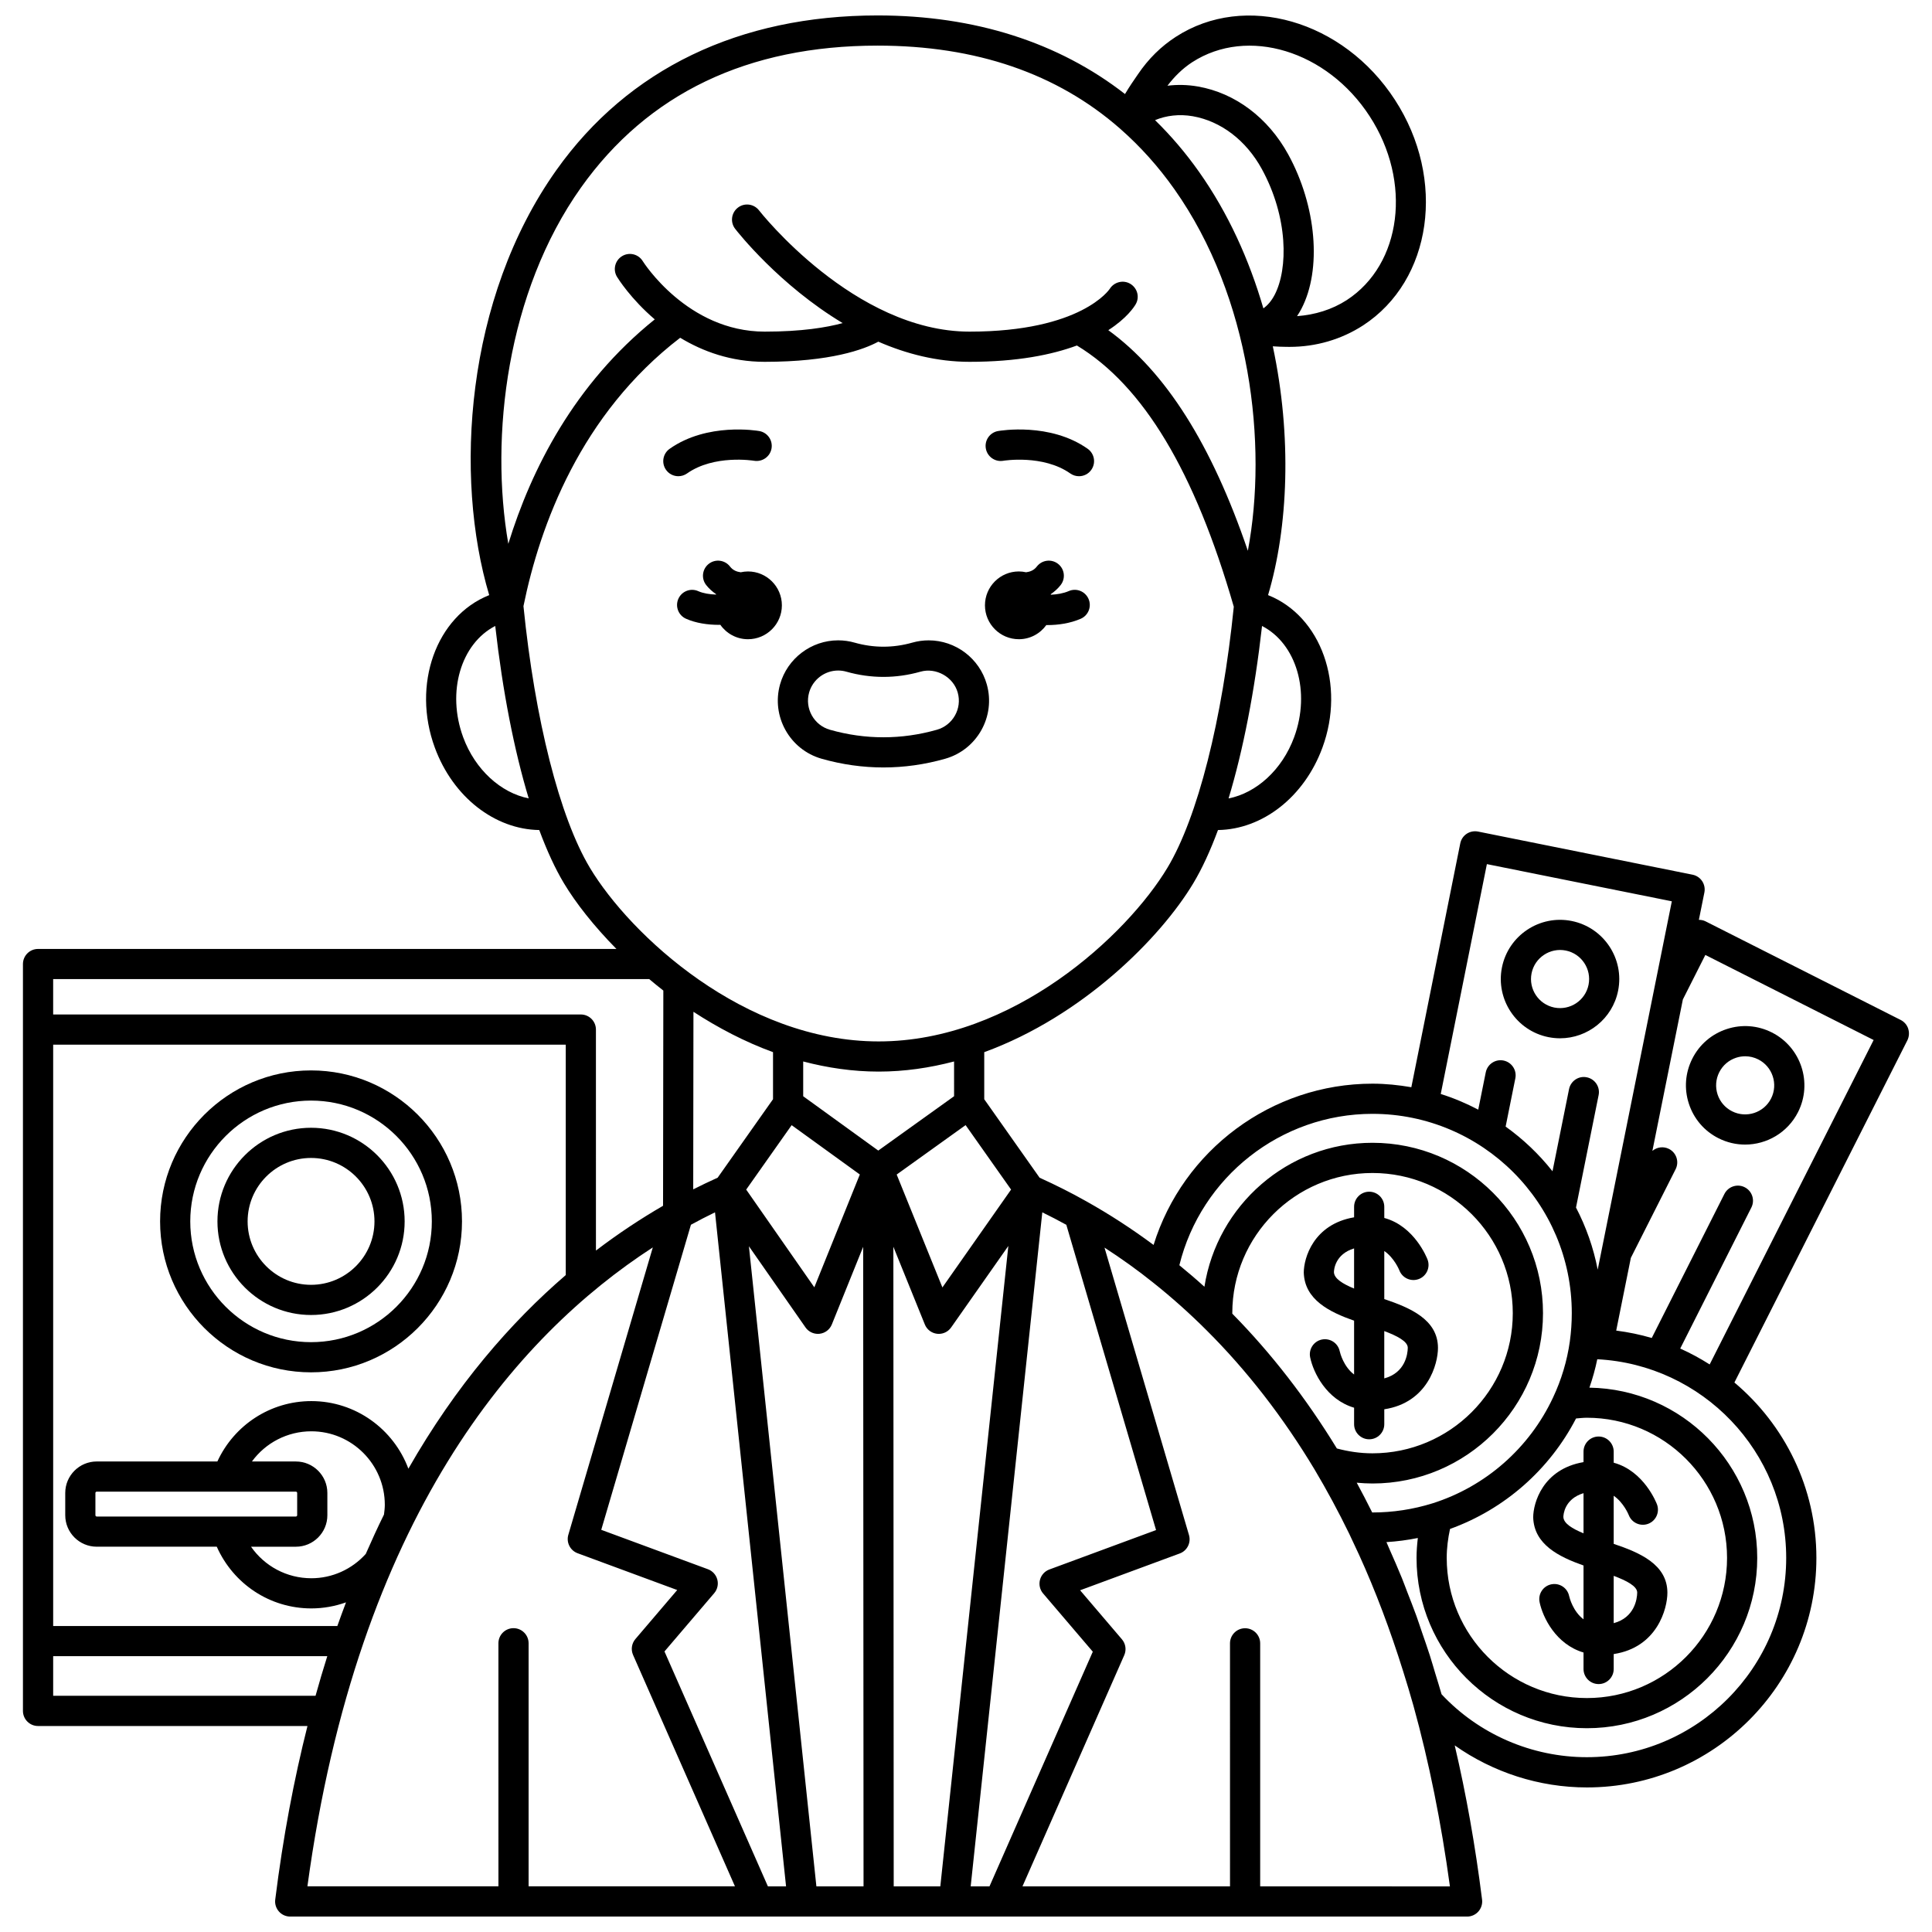 <?xml version="1.0" encoding="UTF-8"?>
<!-- Uploaded to: SVG Repo, www.svgrepo.com, Generator: SVG Repo Mixer Tools -->
<svg width="800px" height="800px" version="1.1" viewBox="144 144 512 512" xmlns="http://www.w3.org/2000/svg">
 <defs>
  <clipPath id="a">
   <path d="m150 148.09h500v503.81h-500z"/>
  </clipPath>
 </defs>
 <path d="m414.01 313.4c3.008 0 5.652-1.492 7.281-3.758 0.09 0 0.168 0.012 0.25 0.012 2.941 0 6.059-0.469 8.84-1.664 2.031-0.867 2.973-3.219 2.102-5.25-0.871-2.035-3.227-2.984-5.25-2.098-1.469 0.629-3.129 0.891-4.742 0.965-0.012-0.043-0.023-0.09-0.039-0.129 0.98-0.684 1.891-1.469 2.656-2.465 1.344-1.75 1.016-4.262-0.734-5.606-1.75-1.348-4.262-1.016-5.606 0.734-0.758 0.992-1.762 1.375-2.836 1.516-0.625-0.137-1.262-0.219-1.926-0.219-4.957 0-8.98 4.023-8.98 8.98 0.004 4.957 4.023 8.98 8.984 8.98z"/>
 <path d="m340.29 295.66c-1.066-0.145-2.066-0.531-2.828-1.52-1.348-1.75-3.859-2.082-5.606-0.734-1.75 1.348-2.078 3.859-0.734 5.606 0.766 0.996 1.68 1.773 2.66 2.461-0.012 0.031-0.02 0.062-0.031 0.098-1.691-0.059-3.383-0.32-4.695-0.902-2.019-0.91-4.383 0.004-5.281 2.019-0.898 2.019 0.004 4.383 2.019 5.281 2.59 1.16 5.723 1.625 8.742 1.625 0.121 0 0.234-0.016 0.355-0.02 1.625 2.309 4.297 3.828 7.336 3.828 4.957 0 8.98-4.023 8.98-8.98s-4.023-8.98-8.98-8.98c-0.672 0-1.312 0.086-1.938 0.219z"/>
 <path d="m323.77 270.2c0.797 0 1.598-0.238 2.301-0.73 7.172-5.055 17.516-3.402 17.766-3.363 2.168 0.363 4.242-1.07 4.625-3.246 0.383-2.176-1.066-4.25-3.242-4.629-0.555-0.098-13.773-2.332-23.754 4.703-1.805 1.273-2.238 3.766-0.965 5.574 0.777 1.105 2.012 1.691 3.269 1.691z"/>
 <path d="m409.87 266.11c0.105-0.02 10.543-1.723 17.77 3.363 0.699 0.492 1.504 0.73 2.301 0.73 1.254 0 2.496-0.586 3.269-1.695 1.273-1.805 0.84-4.297-0.965-5.574-9.98-7.039-23.199-4.801-23.754-4.703-2.168 0.383-3.613 2.445-3.238 4.617 0.375 2.176 2.457 3.637 4.617 3.262z"/>
 <path d="m502.85 517.06v4.367c0 2.211 1.793 4 4 4 2.207 0 4-1.789 4-4v-3.953c11.539-1.762 14.227-12.055 14.227-16.254 0-7.543-7.434-10.664-14.227-12.949v-12.742c2.629 1.812 3.922 4.938 3.996 5.125 0.789 2.055 3.09 3.082 5.144 2.309 2.066-0.781 3.106-3.086 2.332-5.152-0.156-0.406-3.445-8.863-11.469-11.039l-0.004-2.957c0-2.211-1.793-4-4-4-2.207 0-4 1.789-4 4v2.785c-10.801 1.848-13.336 10.84-13.336 14.652 0.211 7.203 6.832 10.453 13.336 12.746v14.262c-2.762-2.07-3.691-5.633-3.812-6.172-0.453-2.16-2.566-3.539-4.731-3.098-2.164 0.453-3.551 2.57-3.098 4.734 0.848 4.082 4.344 11.172 11.641 13.336zm14.227-15.879c-0.031 1.699-0.672 6.617-6.231 8.109v-12.543c3.352 1.258 6.231 2.719 6.231 4.434zm-19.57-20.043c0-0.574 0.266-4.766 5.34-6.297v10.637c-2.984-1.23-5.285-2.629-5.34-4.34z"/>
 <path d="m563.65 558.87v14.262c-2.762-2.07-3.691-5.633-3.812-6.168-0.453-2.164-2.566-3.547-4.731-3.102-2.164 0.449-3.551 2.57-3.098 4.731 0.852 4.09 4.344 11.18 11.641 13.34v4.363c0 2.211 1.793 4 4 4 2.207 0 4-1.789 4-4v-3.953c11.539-1.762 14.227-12.055 14.227-16.254 0-7.543-7.434-10.664-14.227-12.949l-0.004-12.75c2.629 1.812 3.922 4.938 3.996 5.125 0.789 2.055 3.09 3.078 5.144 2.309 2.066-0.781 3.106-3.086 2.332-5.152-0.156-0.406-3.445-8.863-11.469-11.039v-2.941c0-2.211-1.793-4-4-4-2.207 0-4 1.789-4 4v2.785c-10.801 1.848-13.336 10.84-13.336 14.652 0.219 7.195 6.836 10.445 13.336 12.742zm14.227 7.176c-0.031 1.699-0.672 6.617-6.231 8.109v-12.543c3.356 1.262 6.231 2.723 6.231 4.434zm-14.227-26.34v10.637c-2.988-1.227-5.285-2.621-5.34-4.336 0.004-0.582 0.262-4.766 5.34-6.301z"/>
 <path d="m554.33 418.85c0.004 0 0.004 0 0 0 1.043 0.207 2.078 0.309 3.098 0.309 7.32 0 13.891-5.156 15.387-12.602 1.707-8.488-3.812-16.777-12.297-18.484-8.492-1.703-16.777 3.812-18.484 12.297-1.699 8.477 3.816 16.77 12.297 18.48zm-4.449-16.91c0.836-4.168 4.914-6.867 9.07-6.035 4.164 0.836 6.871 4.906 6.031 9.07-0.836 4.168-4.894 6.863-9.07 6.035-4.164-0.84-6.867-4.91-6.031-9.07z"/>
 <g clip-path="url(#a)">
  <path d="m649.7 416.62c-0.332-1.008-1.047-1.84-1.996-2.32l-51.742-26.148c-0.547-0.277-1.145-0.379-1.742-0.387l1.461-7.25c0.207-1.039-0.004-2.121-0.59-3.004-0.586-0.883-1.5-1.496-2.539-1.707l-56.859-11.434c-1.035-0.199-2.121 0.004-3.004 0.59-0.883 0.582-1.496 1.5-1.703 2.543l-12.965 64.621c-3.356-0.574-6.785-0.941-10.305-0.941-26.758 0-50.211 17.645-58.004 42.738-5.633-4.184-11.582-8.059-17.762-11.527-0.074-0.043-0.152-0.082-0.227-0.125-3.859-2.18-7.891-4.199-12.219-6.168l-14.668-20.793v-12.473c26.137-9.543 46.742-30.324 55.406-44.77 2.328-3.879 4.516-8.637 6.539-14.098 11.785-0.172 22.859-8.734 27.68-21.848 6.133-16.672-0.328-34.801-14.391-40.402-0.008-0.004-0.012-0.004-0.02-0.008 5.344-17.91 6.363-42.082 1.258-65.934 1.246 0.09 2.453 0.133 3.551 0.141 0.301 0.008 0.602 0.008 0.898 0.008 6.981 0 13.688-1.953 19.465-5.684 18.332-11.922 22.121-38.754 8.441-59.797-13.676-21.078-39.734-28.57-58.07-16.676-3.906 2.535-7.219 5.781-10.027 9.922-1.055 1.523-2.309 3.348-3.426 5.234-17.582-13.688-39.789-20.832-65.555-20.832-36.656 0-66.102 14.18-85.148 41.004-24.152 34.012-27.137 81.355-17.789 112.62-0.004 0.004-0.012 0.004-0.016 0.004-14.074 5.598-20.531 23.727-14.402 40.402 4.82 13.117 15.902 21.676 27.68 21.848 2.023 5.457 4.211 10.215 6.539 14.098 3.152 5.25 7.922 11.336 13.914 17.414h-153.28c-2.207 0-4 1.789-4 4v197.93c0 2.211 1.793 4 4 4h71.402c-3.551 14.055-6.461 29.332-8.543 46.008-0.145 1.137 0.211 2.277 0.973 3.144 0.754 0.859 1.852 1.352 3 1.352h311.88c1.148 0 2.238-0.492 3-1.352 0.758-0.863 1.113-2.008 0.973-3.144-1.785-14.258-4.215-27.949-7.25-40.871 10.156 7.156 22.379 11.141 35.031 11.141 33.535 0 60.816-27.281 60.816-60.816 0-18.645-8.461-35.34-21.727-46.496l45.844-90.691c0.461-0.953 0.543-2.055 0.211-3.062zm-111.66-43.621 49.012 9.855-19.645 97.613c-1.125-5.824-3.086-11.348-5.75-16.457l5.996-29.801c0.438-2.164-0.969-4.269-3.129-4.711-2.168-0.457-4.273 0.969-4.711 3.129l-4.383 21.773c-3.562-4.512-7.746-8.492-12.422-11.844l2.574-12.793c0.438-2.164-0.969-4.269-3.129-4.711-2.168-0.441-4.273 0.969-4.711 3.129l-1.992 9.887c-3.168-1.652-6.477-3.07-9.938-4.152zm-9.77 176.19c14.391-5.188 26.352-15.672 33.395-29.281 0.957-0.074 1.895-0.191 2.875-0.191 20.484 0 37.145 16.664 37.145 37.145s-16.66 37.141-37.145 37.141-37.145-16.66-37.145-37.141c-0.004-2.609 0.34-5.172 0.875-7.672zm-20.551-110.01c29.125 0 52.82 23.695 52.82 52.82 0 2.5-0.172 4.961-0.52 7.516-0.727 5.129-2.223 10.125-4.457 14.863-6.262 13.387-17.914 23.602-31.953 28.027-5.156 1.602-10.5 2.414-15.887 2.414-0.023 0-0.051 0-0.078-0.004-1.332-2.668-2.691-5.301-4.098-7.887 1.379 0.125 2.769 0.211 4.18 0.211 24.914 0 45.184-20.25 45.184-45.145s-20.27-45.145-45.184-45.145c-22.512 0-41.168 16.578-44.543 38.152-2.184-1.98-4.398-3.867-6.641-5.703 5.75-23.371 26.883-40.121 51.176-40.121zm-37.145 52.961c0-0.047-0.004-0.094-0.004-0.141 0-20.48 16.66-37.145 37.145-37.145 20.504 0 37.188 16.664 37.188 37.145 0 20.48-16.684 37.145-37.188 37.145-3.262 0-6.41-0.48-9.43-1.285-8.129-13.297-17.438-25.301-27.711-35.719zm-50.148 74.137 13.176 15.441-27.375 62.184h-4.984l18.977-178.62c2.184 1.066 4.305 2.168 6.367 3.305l23.781 80.898-28.277 10.445c-1.227 0.453-2.156 1.48-2.484 2.742-0.336 1.266-0.027 2.613 0.82 3.609zm-72.926 77.625-27.406-62.25 13.176-15.441c0.848-0.996 1.16-2.344 0.828-3.606-0.332-1.258-1.254-2.289-2.484-2.742l-28.277-10.445 23.766-80.844c2.027-1.117 4.16-2.215 6.383-3.293l18.828 178.62zm1.359-221.07v12.469l-14.672 20.797c-2.254 1.023-4.422 2.051-6.477 3.094l0.059-47.055c6.477 4.211 13.535 7.938 21.09 10.695zm4.934 19.348 18.07 13.074-12.059 29.898-18.055-25.898zm-11.324 32.09 14.996 21.508c0.75 1.078 1.984 1.711 3.277 1.711 0.148 0 0.301-0.008 0.449-0.023 1.461-0.168 2.711-1.117 3.258-2.481l8.301-20.57 0.098 169.49h-12.496zm38.281 0.129 8.34 20.594c0.547 1.359 1.797 2.309 3.25 2.473 0.152 0.02 0.305 0.027 0.453 0.027 1.297 0 2.519-0.629 3.269-1.703l15.16-21.598-18.027 169.71h-12.352zm12.996 10.785-12.117-29.918 18.266-13.098 12.051 17.082zm3.094-50.672-20.09 14.402-19.895-14.395v-9.219c6.422 1.684 13.105 2.684 19.992 2.684 6.887 0 13.57-0.996 19.992-2.684zm90.121-95.148c-3.188 8.664-10.02 14.785-17.379 16.23 3.856-12.75 6.914-28.359 8.871-45.703 9.082 4.668 12.938 17.43 8.508 29.473zm-26.859-164.56c7.461 1.309 14.117 6.391 18.266 13.938 7.016 12.789 7.035 26.48 3.422 33.402-0.836 1.598-1.84 2.766-2.984 3.578-3.719-12.797-9.297-25.211-17.051-36.184-3.539-5.012-7.434-9.574-11.656-13.699 2.961-1.23 6.394-1.656 10.004-1.035zm-0.145-14.324c14.656-9.477 35.738-3.062 47.016 14.324 11.277 17.352 8.539 39.223-6.086 48.734-3.906 2.519-8.43 3.898-13.152 4.242 0.406-0.613 0.793-1.254 1.148-1.934 5.445-10.434 4.008-27.273-3.504-40.953-5.32-9.691-14.031-16.242-23.898-17.965-2.762-0.484-5.484-0.535-8.098-0.211 1.855-2.426 4.012-4.574 6.574-6.238zm-162 33.242c17.738-24.969 44.191-37.633 78.633-37.633 26.055 0 47.566 7.394 64.227 21.992 0.055 0.051 0.109 0.105 0.168 0.152 5.227 4.602 9.988 9.895 14.246 15.918 20.242 28.648 24.77 67.688 19.461 95.809-9.602-28.199-21.797-47.441-36.98-58.461 4.934-3.176 6.875-6.199 7.266-6.883 1.086-1.887 0.445-4.258-1.414-5.387-1.863-1.133-4.309-0.52-5.469 1.32-0.07 0.113-7.512 11.336-37.156 11.336-30.527 0-55.547-31.812-55.793-32.137-1.359-1.746-3.867-2.07-5.609-0.711-1.746 1.348-2.066 3.859-0.715 5.602 0.707 0.914 11.715 14.906 28.492 24.984-4.258 1.164-10.848 2.262-20.652 2.262-20.535 0-32.207-18.496-32.32-18.672-1.152-1.887-3.606-2.484-5.496-1.328-1.883 1.156-2.477 3.613-1.324 5.496 0.277 0.453 3.672 5.863 9.996 11.258-21.301 17.117-32.719 39.695-38.809 59.477-4.949-28.414-0.402-66.711 19.25-94.395zm-31.219 145.64c-4.426-12.043-0.566-24.805 8.504-29.473 1.961 17.336 5.019 32.941 8.871 45.691-7.34-1.453-14.191-7.562-17.375-16.219zm33.574 34.582c-8-13.336-14.562-39.215-17.59-69.312 4.391-21.527 15.195-50.906 41.535-71.121 5.945 3.594 13.414 6.375 22.398 6.375 17.492 0 26.301-3.285 30.109-5.34 7.375 3.207 15.52 5.34 24.168 5.34 12.668 0 21.848-1.879 28.457-4.324 17.598 10.66 31.219 33.332 41.578 69.23-3.035 30.027-9.586 55.844-17.574 69.152-10.68 17.805-40.906 46.043-76.543 46.043-35.641 0-65.859-28.238-76.539-46.043zm15.742 29.527c1.219 1.023 2.445 2.043 3.734 3.039l-0.074 57.035c-5.773 3.348-11.742 7.262-17.785 11.867l-0.004-58.566c0-2.211-1.793-4-4-4l-139.84 0.004v-9.379zm-89.551 158.78c-6.516 0-12.398-3.215-15.977-8.355h11.891c4.598 0 8.336-3.742 8.336-8.336v-5.914c0-4.594-3.742-8.336-8.336-8.336h-11.656c3.598-4.934 9.391-8 15.742-8 10.738 0 19.473 8.738 19.473 19.473 0 0.84-0.102 1.715-0.219 2.59-1.66 3.356-3.258 6.852-4.828 10.434-3.688 4.09-8.906 6.445-14.426 6.445zm-4.09-22.949c0.18 0 0.34 0.16 0.34 0.34v5.914c0 0.18-0.164 0.34-0.34 0.34h-52.789c-0.176 0-0.34-0.16-0.34-0.34v-5.914c0-0.18 0.164-0.34 0.34-0.34zm29.809-6.086c-3.894-10.441-13.938-17.91-25.719-17.91-10.824 0-20.449 6.34-24.898 15.996l-31.98 0.004c-4.594 0-8.336 3.742-8.336 8.336v5.914c0 4.594 3.742 8.336 8.336 8.336h31.82c4.387 9.867 14.07 16.355 25.059 16.355 3.176 0 6.273-0.566 9.191-1.605-0.777 2.062-1.547 4.137-2.297 6.266h-75.309v-154.06h135.84v61.059c-14.523 12.5-29.051 29.148-41.707 51.312zm-94.133 60.184v-10.496h72.645c-1.082 3.406-2.113 6.922-3.113 10.496zm158.91-118.82-22.387 76.156c-0.59 2.019 0.48 4.152 2.449 4.883l26.406 9.754-11.082 12.992c-0.996 1.168-1.234 2.805-0.617 4.211l27 61.32h-54.684v-64.414c0-2.211-1.793-4-4-4s-4 1.789-4 4v18.512l0.004 45.902h-50.621c13.312-97.855 55.285-145.84 91.531-169.32zm160.96 169.32v-64.398c0-2.211-1.793-4-4-4-2.207 0-4 1.789-4 4l0.004 64.398h-54.996l26.969-61.258c0.621-1.406 0.379-3.043-0.617-4.211l-11.082-12.992 26.406-9.754c1.973-0.73 3.043-2.863 2.449-4.883l-22.391-76.176c4.465 2.894 8.785 5.973 12.879 9.266 4.891 3.883 9.672 8.148 14.219 12.695 10.656 10.617 20.273 23.016 28.574 36.844 3.227 5.418 6.32 11.156 9.184 17.035 0.871 1.82 1.738 3.68 2.606 5.57 4.363 9.574 8.27 19.953 11.699 30.918 0.941 3.004 1.859 6.031 2.723 9.117 4.106 14.812 7.348 30.887 9.656 47.84l-50.281-0.004zm139.4-87.047c0 29.125-23.695 52.82-52.82 52.82-14.605 0-28.59-6.07-38.512-16.676-0.523-1.859-1.105-3.664-1.656-5.492-0.484-1.605-0.949-3.238-1.457-4.82-0.66-2.059-1.363-4.055-2.059-6.07-0.496-1.445-0.969-2.918-1.48-4.34-0.793-2.191-1.633-4.305-2.465-6.441-0.461-1.18-0.895-2.398-1.367-3.562-1.059-2.606-2.168-5.129-3.281-7.641-0.281-0.633-0.543-1.301-0.828-1.922-0.004-0.012-0.012-0.023-0.016-0.035 2.797-0.168 5.57-0.539 8.32-1.09-0.203 1.742-0.344 3.5-0.344 5.269 0 24.891 20.25 45.141 45.145 45.141 24.895 0 45.145-20.25 45.145-45.141 0-24.668-19.887-44.742-44.473-45.109 0.852-2.469 1.559-4.977 2.082-7.531 27.844 1.445 50.066 24.469 50.066 52.641zm-20.281-51.262c-2.488-1.582-5.09-3-7.805-4.211l18.855-37.375c0.996-1.973 0.203-4.379-1.766-5.371-1.965-1-4.375-0.199-5.371 1.766l-19.262 38.18c-3.047-0.898-6.195-1.543-9.418-1.961l3.879-19.273 11.867-23.496c0.996-1.973 0.203-4.379-1.766-5.375-1.48-0.746-3.207-0.484-4.394 0.527l8.078-40.137 5.957-11.793 44.598 22.543z"/>
 </g>
 <path d="m591.58 436.53c1.309 3.984 4.086 7.223 7.828 9.109 2.262 1.145 4.676 1.688 7.059 1.688 5.738 0 11.273-3.156 14.035-8.613 3.902-7.727 0.793-17.191-6.93-21.094-3.742-1.891-7.996-2.219-11.98-0.902-3.988 1.309-7.223 4.09-9.109 7.832-1.891 3.746-2.215 8-0.902 11.98zm8.039-8.371c0.926-1.836 2.516-3.203 4.465-3.844 0.793-0.262 1.602-0.391 2.414-0.391 1.188 0 2.371 0.281 3.461 0.832 3.789 1.914 5.312 6.562 3.402 10.348-1.914 3.789-6.559 5.312-10.344 3.398-1.836-0.922-3.199-2.516-3.844-4.465-0.637-1.953-0.48-4.043 0.445-5.879z"/>
 <path d="m226.43 427.67c-22.059 0-40.004 17.945-40.004 40.008 0 22.059 17.945 40.004 40.004 40.004s40.004-17.945 40.004-40.004c0-22.062-17.945-40.008-40.004-40.008zm0 72.016c-17.648 0-32.008-14.359-32.008-32.008 0-17.648 14.359-32.012 32.008-32.012 17.648 0 32.008 14.363 32.008 32.012 0 17.652-14.359 32.008-32.008 32.008z"/>
 <path d="m226.43 442.87c-13.68 0-24.805 11.129-24.805 24.812 0 13.68 11.129 24.805 24.805 24.805 13.68 0 24.805-11.129 24.805-24.805 0-13.688-11.129-24.812-24.805-24.812zm0 41.621c-9.27 0-16.809-7.543-16.809-16.809 0-9.27 7.543-16.812 16.809-16.812 9.27 0 16.809 7.547 16.809 16.812 0 9.266-7.539 16.809-16.809 16.809z"/>
 <path d="m361.76 345.08c5.391 1.531 10.895 2.305 16.359 2.305 5.461 0 10.965-0.773 16.355-2.305 8.484-2.406 13.43-11.25 11.035-19.719-1.926-6.867-8.262-11.66-15.402-11.66-1.477 0-2.938 0.203-4.348 0.605-5.078 1.434-10.207 1.434-15.25 0.008-1.418-0.41-2.898-0.617-4.391-0.617-7.121 0-13.449 4.785-15.387 11.641-2.402 8.48 2.547 17.336 11.027 19.742zm-3.332-17.566c0.969-3.422 4.129-5.816 7.688-5.816 0.742 0 1.477 0.102 2.195 0.309 6.496 1.84 13.121 1.836 19.629-0.004 4.102-1.168 8.703 1.383 9.867 5.535 1.199 4.231-1.281 8.652-5.523 9.855-9.359 2.66-18.992 2.66-28.348 0-4.234-1.207-6.711-5.633-5.508-9.879z"/>
</svg>